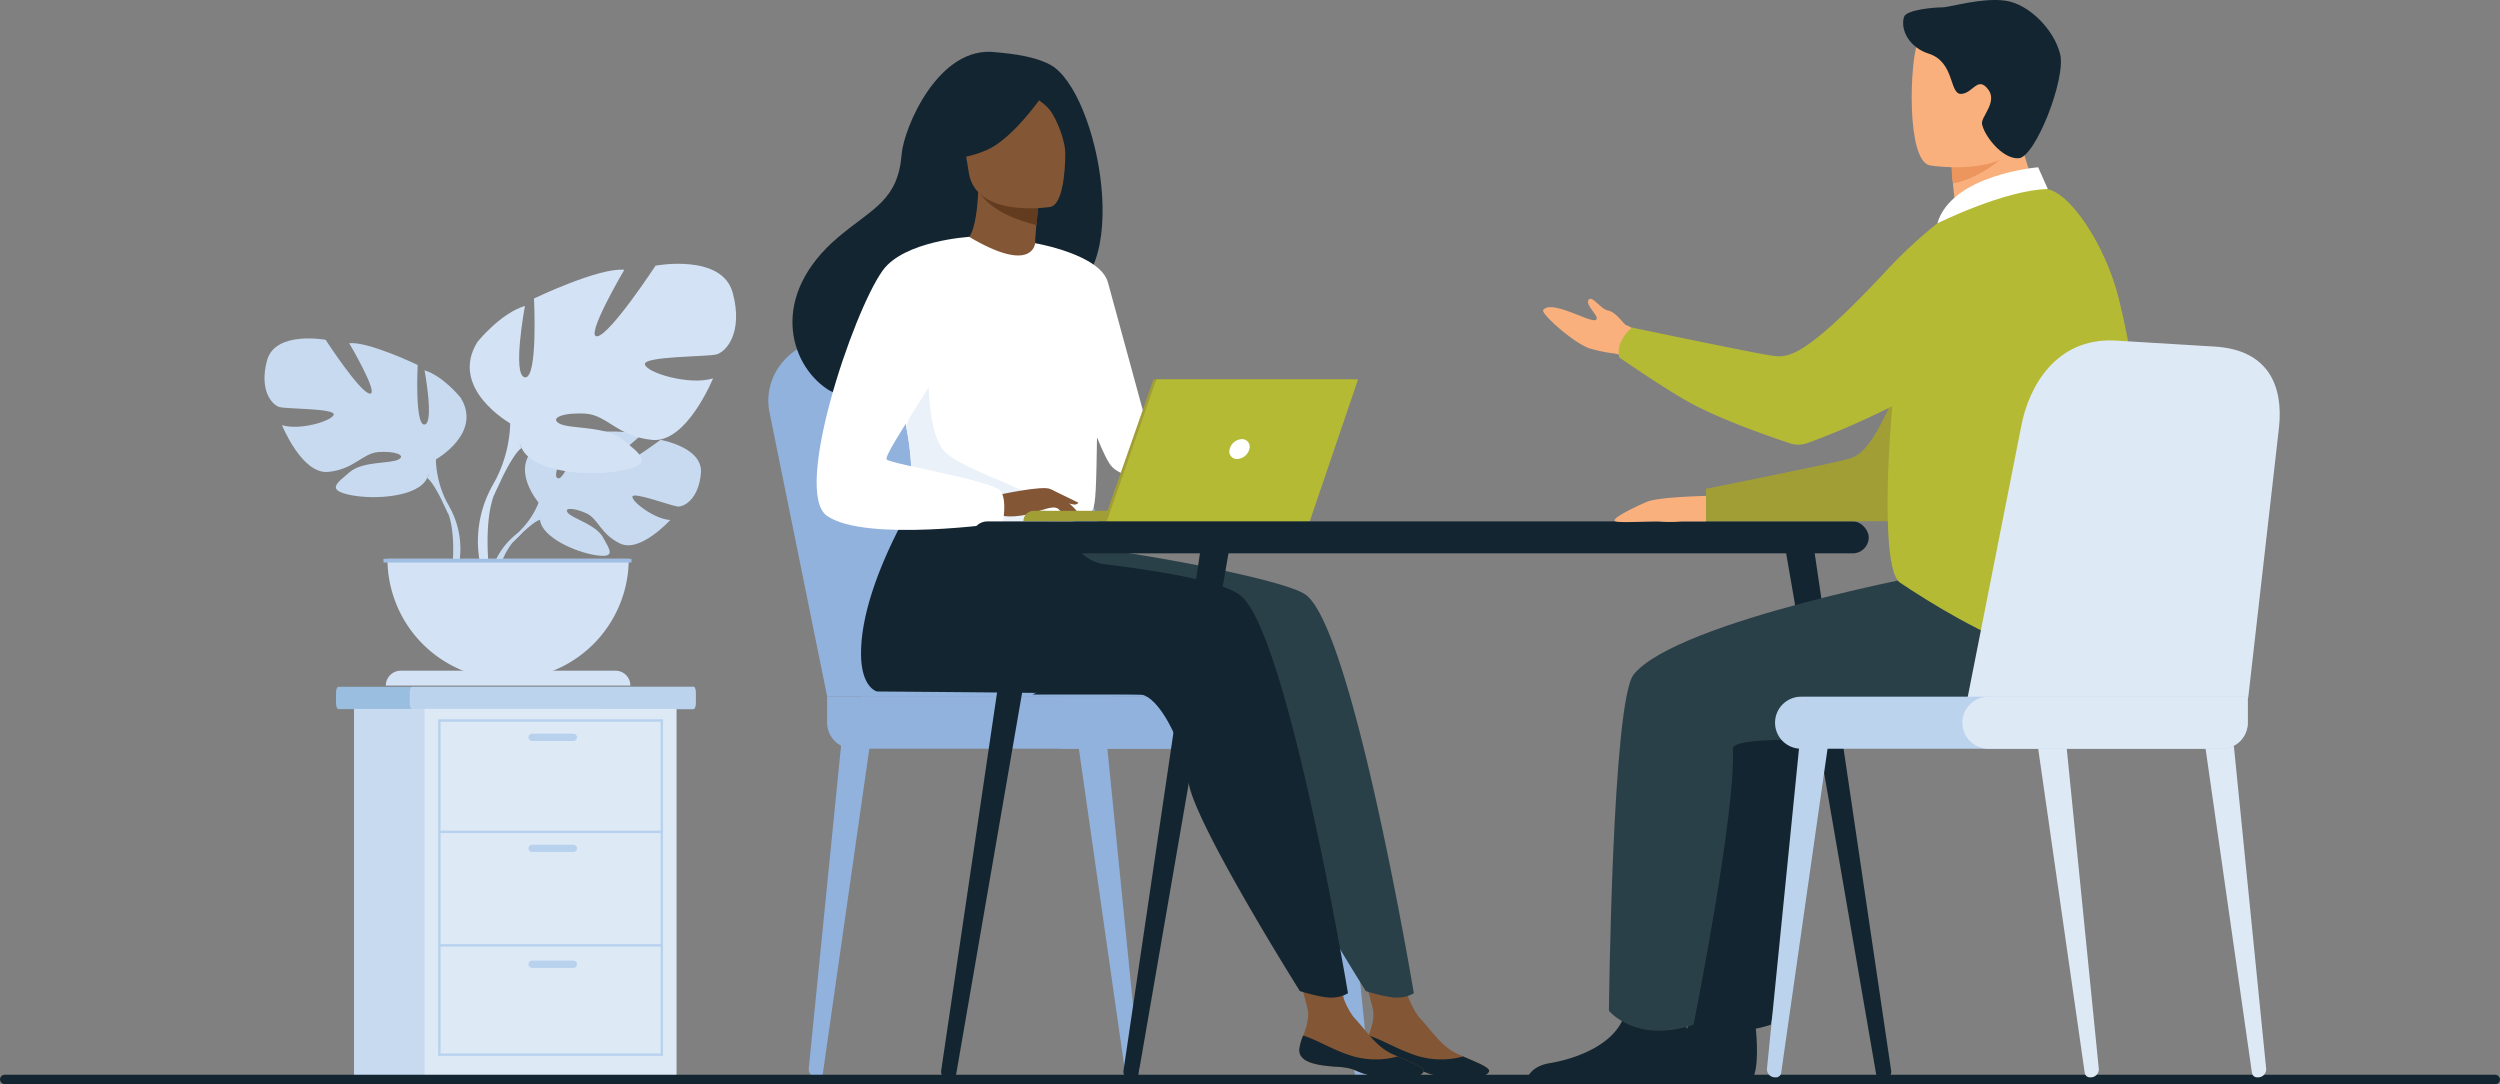 <svg xmlns="http://www.w3.org/2000/svg" viewBox="0 0 503.66 218.42"><rect x="0" y="0" width="503.66" height="218.42" fill="#808080" stroke="none"/><defs><style>.a{fill:#c8daf0;}.b{fill:#d3e2f4;}.c{fill:#a1bfe4;}.d{fill:#91b2dd;}.e{fill:#9abee0;}.f{fill:#bbd3ed;}.g{fill:#dee9f6;}.h{fill:#b8d2ed;}.i{fill:#132530;}.j{fill:#835635;}.k{fill:#2a4049;}.l{fill:#633c1f;}.m{fill:#fff;}.n{fill:#ebf1f9;}.o{fill:#a19e36;}.p{fill:#b5ba35;}.q{fill:#f9b07d;}.r{fill:#ec965e;}</style></defs><title>talking_at_table</title><path class="a" d="M108.5,101.24s-5.92-6.91-.36-11.29c0,0,4-2.46,7.36-2.26,0,0-4.69,7.86-3.17,8.64s4.59-9.13,4.59-9.13,9.23-.89,12.2.53c0,0-7.89,6.46-6.23,6.84s10.18-5.95,10.18-5.95,8.59,1.46,8.14,6.7-3.42,6.86-4.72,6.72-8.91-3-9.08-2,4.41,4.55,7.62,4.72c0,0-6.05,6.67-10.08,4.75s-4.37-5-6.88-6.13-4.65-1.15-3.61,0,5.58,2.31,7,4.85,2.72,4.25-1.44,3.62-10.94-3.67-11.23-7.16Z"/><path class="a" d="M137,95.46s-23.33-.9-28.48,5.78a16.88,16.88,0,0,1-4.65,6.52l-.54,1.49s4-4.27,5.49-4.52C108.8,104.73,106.53,96.46,137,95.46Z"/><path class="a" d="M103.85,107.76a14.65,14.65,0,0,0-5.35,10.32l.91.08s1.6-6.84,4.49-9.52S103.85,107.76,103.85,107.76Z"/><path class="a" d="M87.81,92.56s9.41-5.28,5-12.43c0,0-3.51-4.39-7.28-5.52,0,0,2,10.67,0,10.92s-1.38-12-1.38-12-9.91-4.77-13.8-4.39c0,0,6.15,10.41,4.14,10.16S65.6,68.46,65.6,68.46,55.43,66.58,53.8,72.6s1,9,2.51,9.41,11.17.25,10.92,1.51-6.78,3.26-10.42,2.13c0,0,4,9.92,9.29,9.42s6.9-3.77,10.16-4,5.65.63,4,1.51-7.15.28-9.79,2.52-4.77,3.63.13,4.63,13.68.38,15.43-3.39Z"/><path class="a" d="M58.44,74.48S84.8,83,87.81,92.56a20.12,20.12,0,0,0,2.51,9.16v1.88s-2.76-6.4-4.27-7.28C86.05,96.32,92,88,58.44,74.48Z"/><path class="a" d="M90.32,101.72a17.35,17.35,0,0,1,1.75,13.68l-1-.28s1-8.27-1.11-12.44S90.32,101.72,90.32,101.72Z"/><path class="b" d="M102.79,85.29s-12.41-7-6.62-16.38c0,0,4.63-5.79,9.59-7.28,0,0-2.64,14.06,0,14.39s1.82-15.88,1.82-15.88,13.07-6.29,18.2-5.79c0,0-8.1,13.73-5.46,13.4s11.75-14.23,11.75-14.23S145.47,51,147.62,59s-1.32,11.91-3.31,12.41-14.72.33-14.39,2,8.93,4.31,13.73,2.82c0,0-5.29,13.07-12.24,12.4s-9.1-5-13.4-5.29-7.45.83-5.3,2,9.43.38,12.91,3.33,6.28,4.77-.17,6.1-18,.49-20.35-4.47Z"/><path class="b" d="M141.5,61.46s-34.74,11.25-38.71,23.83a26.45,26.45,0,0,1-3.31,12.07v2.48s3.64-8.43,5.62-9.59C105.1,90.25,97.33,79.33,141.5,61.46Z"/><path class="b" d="M99.48,97.36a22.93,22.93,0,0,0-2.31,18l1.38-.37S97.21,104.12,100,98.64,99.48,97.36,99.48,97.36Z"/><path class="b" d="M102.37,136.88a24.3,24.3,0,0,0,24.3-24.3H78.06A24.3,24.3,0,0,0,102.37,136.88Z"/><path class="b" d="M80.73,135.12H124a3,3,0,0,1,3,3v0a0,0,0,0,1,0,0H77.73a0,0,0,0,1,0,0v0A3,3,0,0,1,80.73,135.12Z"/><rect class="c" x="77.26" y="112.58" width="49.96" height="0.75"/><path class="d" d="M227.79,217.05h.12a1.62,1.62,0,0,0,1.64-1.74L223,149.88l-5.71.51,9.4,65.78A1.08,1.08,0,0,0,227.79,217.05Z"/><path class="d" d="M164.7,217.05h-.12a1.63,1.63,0,0,1-1.65-1.74l6.55-65.43,5.72.51-9.41,65.78A1.06,1.06,0,0,1,164.7,217.05Z"/><path class="d" d="M274,217.05h.12a1.63,1.63,0,0,0,1.65-1.74l-6.56-65.43-5.71.51,9.4,65.78A1.08,1.08,0,0,0,274,217.05Z"/><path class="d" d="M166.65,140.36,155,82.93C153.53,75.15,160,68,168.34,68.23l22.43.51a17.73,17.73,0,0,1,16.61,12.79l17,58.83Z"/><path class="d" d="M173.69,140.36,162.06,82.93c-1.5-7.78,4.95-14.89,13.31-14.7l22.43.51a17.73,17.73,0,0,1,16.62,12.79l17,58.83Z"/><path class="d" d="M171.89,140.36h84.75a5.24,5.24,0,0,1,5.24,5.24v5.24a0,0,0,0,1,0,0h-90a5.24,5.24,0,0,1-5.24-5.24v0A5.24,5.24,0,0,1,171.89,140.36Z" transform="translate(428.52 291.19) rotate(180)"/><rect class="d" x="208.92" y="140.36" width="61.79" height="10.47" rx="5.24" transform="translate(479.64 291.19) rotate(180)"/><path class="e" d="M140.17,139.61v2c0,.69-.22,1.25-.49,1.25H68.18c-.27,0-.49-.56-.49-1.25v-2c0-.69.22-1.25.49-1.25h71.5C140,138.36,140.17,138.92,140.17,139.61Z"/><path class="f" d="M140.17,139.61v2c0,.69-.2,1.25-.45,1.25H83c-.25,0-.46-.56-.46-1.25v-2c0-.69.21-1.25.46-1.25h56.76C140,138.36,140.17,138.92,140.17,139.61Z"/><rect class="a" x="71.32" y="142.82" width="50.76" height="73.99"/><rect class="g" x="85.54" y="142.82" width="50.76" height="73.99"/><path class="h" d="M133.57,212.72H88.27V144.91h45.3Zm-44.81-.49h44.33V145.4H88.76Z"/><rect class="h" x="88.51" y="167.34" width="44.82" height="0.49"/><rect class="h" x="88.51" y="190.21" width="44.82" height="0.49"/><path class="h" d="M115.51,149.28H107.2a.74.74,0,0,1-.74-.73h0a.74.74,0,0,1,.74-.74h8.31a.74.74,0,0,1,.74.74h0A.74.74,0,0,1,115.51,149.28Z"/><path class="h" d="M115.51,171.64H107.2a.74.74,0,0,1-.74-.73h0a.74.74,0,0,1,.74-.73h8.31a.74.74,0,0,1,.74.73h0A.74.74,0,0,1,115.51,171.64Z"/><path class="h" d="M115.51,195H107.2a.74.74,0,0,1-.74-.74h0a.74.74,0,0,1,.74-.73h8.31a.74.74,0,0,1,.74.73h0A.74.74,0,0,1,115.51,195Z"/><path class="i" d="M244,128.34c-4.8,8.35-10.83,11.58-10.83,11.58H208S247.62,122,244,128.34Z"/><path class="j" d="M274.94,211.35c-.28,2.63,3.39,3.31,7.64,3.57s3,1.12,8.78,2.23,8.17-.45,8.6-1.23-2.32-1.82-5.19-3.08l-1.09-.49c-3.23-1.46-5-4.4-7.53-7.13s-4.57-10.8-4.57-10.8l-7.9-1.78s2.14,7.4,2.88,10.56c.44,1.86-.25,3.92-.87,5.49A10.12,10.12,0,0,0,274.94,211.35Z"/><path class="i" d="M282.58,214.92c4.25.26,3,1.12,8.78,2.23s8.17-.45,8.6-1.23-2.32-1.82-5.19-3.08l0,0a16.68,16.68,0,0,1-8.83,0c-3.84-1.09-7.55-3.44-10.2-4.21a10.12,10.12,0,0,0-.75,2.66C274.66,214,278.33,214.66,282.58,214.92Z"/><path class="k" d="M263,119.78c-4.25-3-32.38-8.31-46.74-9.85L200.35,96.16s-13.5,20-13.61,35.31c-.05,7.13,3.24,7.84,3.24,7.84s50.86.38,53.09.61c3.65.38,8.47,9.47,9.67,17.75s22.42,42,22.42,42,4.42,1.42,6.47,1.3a6.39,6.39,0,0,0,3.21-.87S272.55,126.52,263,119.78Z"/><path class="j" d="M261.78,211.35c-.27,2.63,3.39,3.31,7.64,3.57s3,1.12,8.78,2.23,8.17-.45,8.6-1.23-2.31-1.82-5.19-3.08l-1.09-.49c-3.23-1.46-5-4.4-7.53-7.13s-4.56-10.8-4.56-10.8l-7.91-1.78s2.15,7.4,2.89,10.56c.43,1.86-.26,3.92-.87,5.49A10.14,10.14,0,0,0,261.78,211.35Z"/><path class="i" d="M269.42,214.92c4.26.26,3,1.12,8.78,2.23s8.17-.45,8.6-1.23-2.31-1.82-5.19-3.08l-.05,0a16.68,16.68,0,0,1-8.83,0c-3.84-1.09-7.55-3.44-10.19-4.21a10.14,10.14,0,0,0-.76,2.66C261.51,214,265.17,214.66,269.42,214.92Z"/><path class="i" d="M249.69,119.78c-3.7-2.59-14.81-4.61-27.08-6.1a8.25,8.25,0,0,1-7-6.19h0L187.08,96.16s-13.51,20-13.61,35.31c-.05,7.13,3.23,7.84,3.23,7.84s50.87.38,53.1.61c3.65.38,8.46,9.47,9.67,17.75s22.41,42,22.41,42,4.43,1.42,6.47,1.3a6.46,6.46,0,0,0,3.22-.87S259.28,126.52,249.69,119.78Z"/><path class="i" d="M211.51,13c-3.92-2.06-9.89-2.34-10.86-2.47C189.06,9,182.08,25.86,181.66,31c-.75,9.41-5.73,10.85-12.74,16.74-14,11.82-9.93,25.56-2.25,30.66,4.61,3.06,12.74,0,12.74,0S201.63,66,212.53,60C228.87,57.69,221.5,18.28,211.51,13Z"/><path class="j" d="M209.09,54.21s-5.15,2.39-8.91,1.15c-3.53-1.16-6.65-6.48-6.6-6.49,1.54-.22,3.1-1.74,3.53-10.7l.68.17,11.42,2.89s-.45,3.61-.64,7C208.42,51.14,208.45,53.87,209.09,54.21Z"/><path class="l" d="M209.21,41.23s0,.74-.42,4.11c-6.46-1.63-9.31-3.77-11.32-6.23Z"/><path class="j" d="M211.65,41.68s-15.1,2.46-16.49-7-4.27-15.46,5.31-17.43,12,1.35,13.22,4.39S215.54,40.8,211.65,41.68Z"/><path class="i" d="M211.66,16.89s-6.86,10.82-13,13.39-9.13,1.26-9.13,1.26a25.66,25.66,0,0,0,3.51-9.9,4.67,4.67,0,0,1,2.87-3.73C200.32,16.15,208.82,13.38,211.66,16.89Z"/><path class="i" d="M205.64,17.93s4,2.06,5.67,4,3.45,6.93,3.32,9.2c0,0,2-10.89-2.15-14.63C208.1,12.52,205.64,17.93,205.64,17.93Z"/><path class="m" d="M221.17,77.25c-.46,30.7-.12,24.28-3.48,27.19-.81.71-3.08,1.12-6.08,1.32-9.41.63-26-.92-26.59-2.66-2.17-6-.64-7.89-2.45-17.11-.19-1-.42-2-.7-3.2-1.51-6.33-3-8.48,2.38-18.65,4.86-9.21,10.58-16.69,11-16.42C208.1,55.33,208.54,49,208.54,49S221.4,62.27,221.17,77.25Z"/><path class="m" d="M208.54,49s13.12,2.22,14.67,7.9l10.67,39.08s-6.71,1.2-9.81-1.9-10.78-28.74-10.78-28.74Z"/><path class="n" d="M211.61,105.76c-9.41.63-26-.92-26.59-2.66-2.17-6-.64-7.89-2.45-17.11l4.54-12.78s-.75,14.23,3.45,18,17.19,7.23,19.23,10.35A11.44,11.44,0,0,1,211.61,105.76Z"/><path class="j" d="M200.83,99.77s9.28-2.06,10.78-1.24,5.16,3.83,5.62,4.87-3.34-.79-4.57-1.12c-.8-.22-2.9.51-3.94.86-4.39,1.46-7.07.71-7.07.71Z"/><path class="m" d="M195.28,47.72s-13.14.77-17.46,6.79C171.74,63,159.69,99.1,166.6,103.92c7.78,5.43,35.41,1.42,35.41,1.42s.92-4.3-.36-6.38-22.07-5.43-23-6.39,12-18.71,12-21.59S195.28,47.72,195.28,47.72Z"/><path class="j" d="M212.06,101.11a18.32,18.32,0,0,0,2.58,2.81,1.94,1.94,0,0,0,1.05.23l-1.31-2.36Z"/><path class="j" d="M211.61,98.53l5.66,2.75a1,1,0,0,1-.94.36,13.09,13.09,0,0,1-2.45-.68Z"/><path class="o" d="M232.45,105H206.18a2.09,2.09,0,0,1,2.09-2.09h24.18Z"/><polygon class="o" points="232.38 76.43 273 76.43 263.26 105.04 222.37 105.04 232.38 76.43"/><polygon class="p" points="273.6 76.43 263.86 105.04 222.97 105.04 232.97 76.43 273.6 76.43"/><path class="m" d="M251.7,90.47a2.66,2.66,0,0,1-2.44,2,1.52,1.52,0,0,1-1.52-2,2.64,2.64,0,0,1,2.43-2A1.53,1.53,0,0,1,251.7,90.47Z"/><rect class="i" x="195.74" y="105.04" width="180.74" height="6.44" rx="3.22"/><path class="i" d="M379.48,217.53h.08a1.63,1.63,0,0,0,1.44-1.81L365.13,108.32l-5.8.16,18.66,108A1.34,1.34,0,0,0,379.48,217.53Z"/><path class="i" d="M191.13,217.53h-.07a1.63,1.63,0,0,1-1.45-1.81l15.87-107.39,5.81.16-18.67,108A1.34,1.34,0,0,1,191.13,217.53Z"/><path class="i" d="M227.86,217.53h-.08a1.63,1.63,0,0,1-1.44-1.81l15.87-107.39,5.8.16-18.66,108A1.34,1.34,0,0,1,227.86,217.53Z"/><rect class="i" y="216.52" width="503.66" height="1.9" rx="0.95"/><path class="i" d="M321.45,217.45h31.48c1.52-1.85,1-8.67.73-10.9l-.08-.71s-10.75-8.59-12.22-2c-.05.21-.1.41-.16.61-1.86,6.16-10.21,8.95-15,9.73C323,214.68,321.88,216.31,321.45,217.45Z"/><path class="i" d="M407.35,115.15c-1.13,0-53.92,9.91-62.65,20.72-4.37,5.4-5,67.76-5,67.76s5.39,6.69,17.05,2.81c0,0,8.54-42.67,7.91-55.61-.17-3.58,36.07-.52,42.7-2.23s22.84-16.15,19.27-23.18S407.35,115.15,407.35,115.15Z"/><path class="q" d="M344.92,99.88s-10.65.15-13.16,1.23-7.63,3.55-6.26,3.93,7.89-.15,9.3.06a23.32,23.32,0,0,0,4-.06h4.89Z"/><path class="q" d="M332.47,74.33a19.56,19.56,0,0,0-7.15-3.1,30.94,30.94,0,0,1-5.15-1.06c-3.25-1.15-9.76-7-9.27-7.69,1.58-2.2,9.18,2.46,10.51,2s-2.55-3.26-1.21-4.22c.71-.51,2.35,2,3.7,2.28,1.82.35,3.25,2.92,3.79,3,1.07.26,5.75,3.74,5.75,3.74Z"/><path class="o" d="M402.1,44S394,46.55,386,68.54s-11,23.18-13.92,24-28.38,5.94-28.38,5.94V105H383s14.72-14,19.14-23.43S402.1,44,402.1,44Z"/><path class="i" d="M307.54,217.45H339c1.52-1.85,1-8.67.73-10.9l-.08-.71s-10.75-8.59-12.23-2a6.06,6.06,0,0,1-.16.61c-1.86,6.16-10.2,8.95-15,9.73C309.13,214.68,308,216.31,307.54,217.45Z"/><path class="k" d="M391.8,115.15c-1.14,0-53.93,9.91-62.66,20.72-4.36,5.4-5,67.76-5,67.76s5.4,6.69,17.05,2.81c0,0,8.55-42.67,7.92-55.61-.18-3.58,36.06-.52,42.7-2.23s22.84-16.15,19.27-23.18S391.8,115.15,391.8,115.15Z"/><path class="q" d="M395.1,51a50.79,50.79,0,0,0,11.22-2.44c4.3-1.39,7.77-3.43,5.54-7.37-2.06-3.62-5.4-11.72-5.17-18.42l-8,6.45-5.43,4.38a65.21,65.21,0,0,0,.61,7.11q.17,1.24.39,2.67a1.94,1.94,0,0,1-.89,1.95l-.13.07A3,3,0,0,0,395.1,51Z"/><path class="r" d="M393.25,32.53s-.28.94.2,4.41c4.84-.79,9.38-4.66,9.38-4.66-2.47-.68-3.37-3.35-5.21-3.1Z"/><path class="q" d="M388.76,33.32s18.65,3.1,20.4-8.54S414.5,5.7,402.67,3.23,387.85,4.85,386.32,8.6,384,32.22,388.76,33.32Z"/><path class="i" d="M383.58,3.44c-.81,2.81,1.34,6.22,4.94,7.35,5.33,1.66,4.16,8.21,6.56,8.13s3.37-3.77,5.52-.83c1.83,2.5-1.53,5.47-1.3,6.85.4,2.35,4.09,7.18,7.42,6.94s9.56-16.07,8.32-21S408.81.86,404.09.15s-11.27,1.33-12.78,1.33S384,1.93,383.58,3.44Z"/><path class="p" d="M426.87,60.19C424.18,49.34,416.73,38,411.69,38c-8.58,0-20.92,2.28-25.9,14.57-3.67,9.05-8.56,61.11-3,64.82,12.64,8.46,41.95,25.74,47.15,8.12C434.68,109.33,431.55,79,426.87,60.19Z"/><path class="p" d="M406,49.4A10.16,10.16,0,0,0,390.3,45,94.88,94.88,0,0,0,379.51,55.1c-16,17.05-19.27,16.95-22.28,16.59S328.81,66,328.81,66a7.6,7.6,0,0,0-2.07,2.51,4.77,4.77,0,0,0-.51,3.49c-1-.65,9,6.25,14,9,6.57,3.63,16.48,7,20.43,8.33a5.3,5.3,0,0,0,3.43-.06c5.86-2.11,25.53-9.8,41.55-23.15C409.85,62.55,408.3,55.3,406,49.4Z"/><path class="m" d="M412.56,38.08l-1.95-4.38S393.22,35.12,390.3,45C390.3,45,403.78,38.29,412.56,38.08Z"/><path class="g" d="M454.78,217.05h.12a1.63,1.63,0,0,0,1.65-1.74L450,149.88l-5.72.51,9.41,65.78A1.06,1.06,0,0,0,454.78,217.05Z"/><path class="g" d="M421.06,217.05h.12a1.63,1.63,0,0,0,1.65-1.74l-6.55-65.43-5.72.51L420,216.17A1.06,1.06,0,0,0,421.06,217.05Z"/><path class="f" d="M357.75,217.05h-.12a1.63,1.63,0,0,1-1.65-1.74l6.55-65.43,5.72.51-9.41,65.78A1.06,1.06,0,0,1,357.75,217.05Z"/><path class="g" d="M452.93,140.61,459.15,86c.81-7.88-1.82-15.59-13.19-16.19l-20-1.21c-11.85-.49-17.2,9.37-18.7,17L395.4,145.59Z"/><path class="f" d="M362.85,140.36h90a0,0,0,0,1,0,0v5.24a5.24,5.24,0,0,1-5.24,5.24H362.85a5.24,5.24,0,0,1-5.24-5.24v0a5.24,5.24,0,0,1,5.24-5.24Z"/><path class="g" d="M400.64,140.36h52.19a0,0,0,0,1,0,0v5.24a5.24,5.24,0,0,1-5.24,5.24h-47a5.24,5.24,0,0,1-5.24-5.24v0A5.24,5.24,0,0,1,400.64,140.36Z"/></svg>